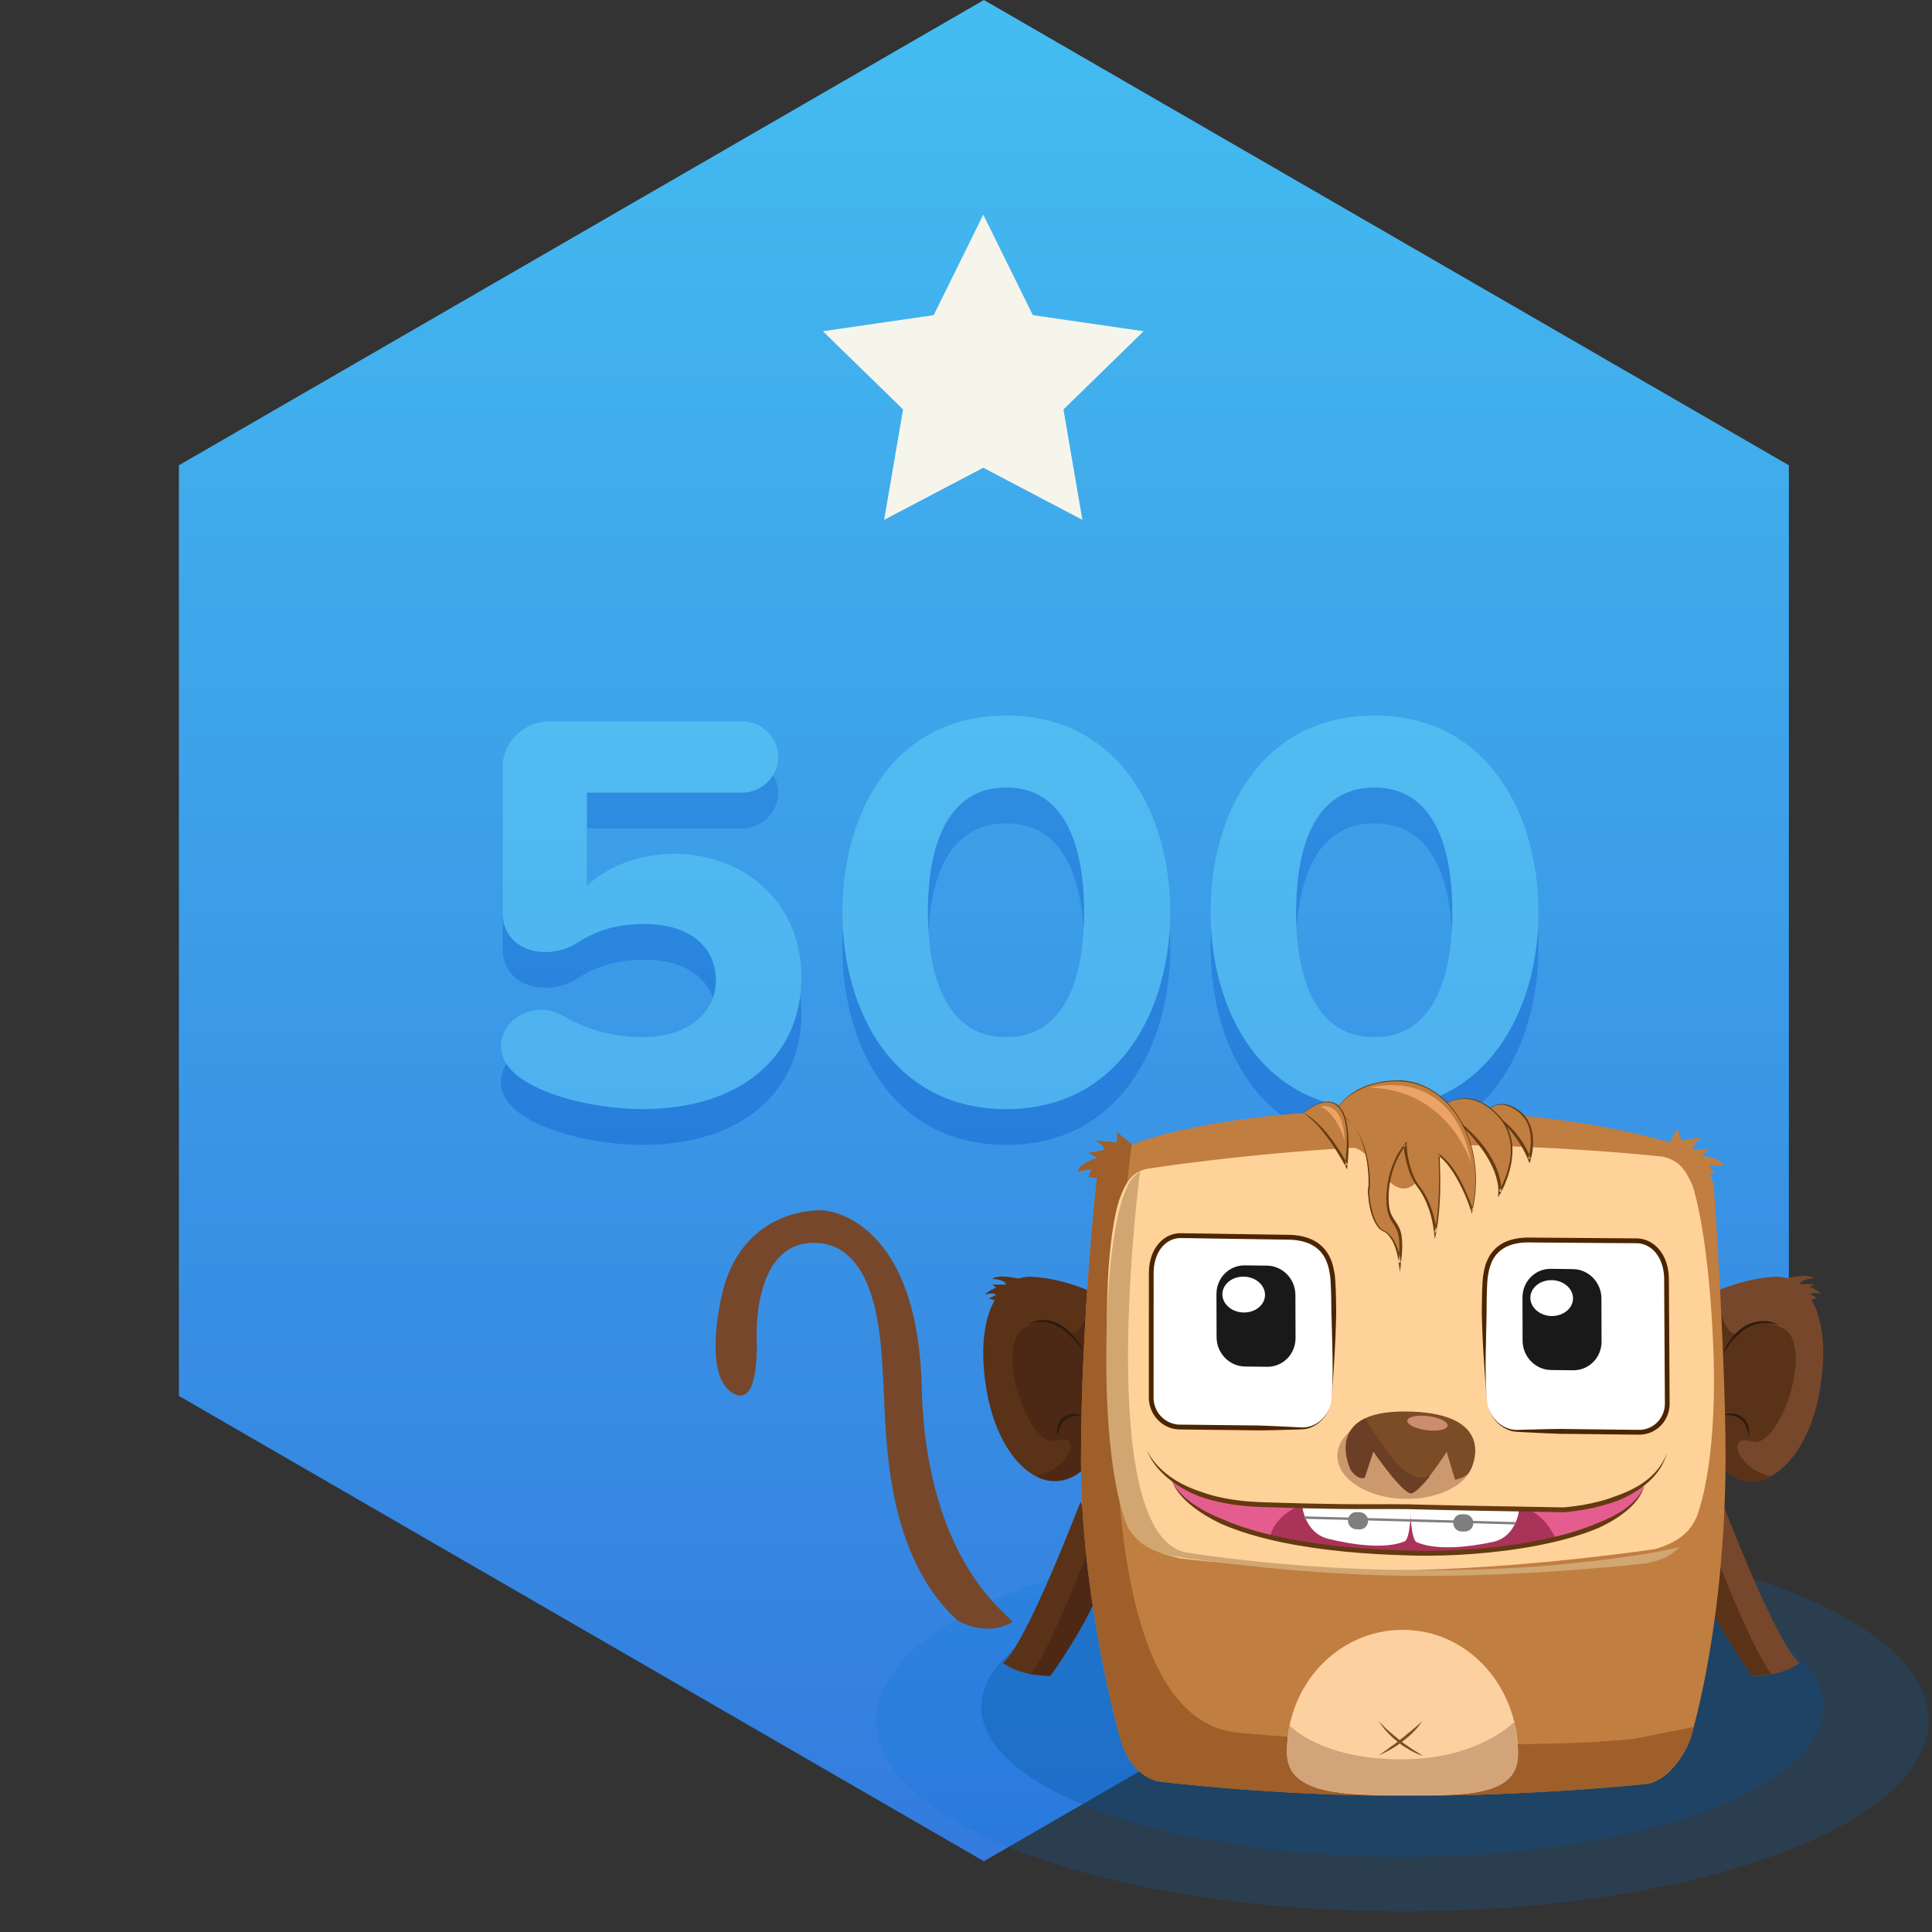<?xml version="1.0" encoding="UTF-8" standalone="no"?>
<svg width="54px" height="54px" viewBox="0 0 54 54" version="1.1" xmlns="http://www.w3.org/2000/svg" xmlns:xlink="http://www.w3.org/1999/xlink">
    <rect x="0" y="0" width="54" height="54" fill="#333333" stroke="none"/>
    <!-- Generator: Sketch 3.8.2 (29753) - http://www.bohemiancoding.com/sketch -->
    <title>Guides Copy 146</title>
    <desc>Created with Sketch.</desc>
    <defs>
        <linearGradient x1="50%" y1="0%" x2="50%" y2="100%" id="linearGradient-1">
            <stop stop-color="#44BDF1" offset="0%"></stop>
            <stop stop-color="#337BDE" offset="100%"></stop>
        </linearGradient>
        <linearGradient x1="50%" y1="0%" x2="50%" y2="100%" id="linearGradient-2">
            <stop stop-color="#2E8EE1" offset="0%"></stop>
            <stop stop-color="#277DDB" offset="100%"></stop>
        </linearGradient>
        <linearGradient x1="50%" y1="0%" x2="50%" y2="100%" id="linearGradient-3">
            <stop stop-color="#51BCF1" offset="0%"></stop>
            <stop stop-color="#4DB1EF" offset="100%"></stop>
        </linearGradient>
    </defs>
    <g id="Badges" stroke="none" stroke-width="1" fill="none" fill-rule="evenodd">
        <g id="54x54" transform="translate(-28, -925)">
            <g id="Slices" transform="translate(28, 33)">
                <g id="Group-17-Copy-15" transform="translate(5, 892)">
                    <polygon id="Polygon-1-Copy-2" fill="url(#linearGradient-1)" points="45 39.016 22.5 52.022 0 39.016 0 13.005 22.5 0 45 13.005 45 39.016"></polygon>
                    <path d="M17.4,28.312 C17.4,26.157 15.723,24.864 13.847,24.864 C12.835,24.864 11.938,25.247 11.407,25.758 L11.407,23.155 L15.74,23.155 C16.287,23.155 16.752,22.708 16.752,22.165 C16.752,21.607 16.287,21.16 15.74,21.16 L10.378,21.16 C9.647,21.16 9.05,21.734 9.05,22.437 L9.05,26.524 C9.05,27.147 9.515,27.61 10.245,27.61 C10.577,27.61 10.892,27.514 11.158,27.338 C11.756,26.955 12.337,26.827 13.017,26.827 C14.279,26.827 15.009,27.466 15.009,28.408 C15.009,29.27 14.262,29.988 12.951,29.988 C12.154,29.988 11.39,29.781 10.743,29.398 C10.544,29.286 10.328,29.222 10.129,29.222 C9.548,29.222 9,29.653 9,30.244 C9,30.403 9.05,30.563 9.133,30.707 C9.647,31.537 11.523,32 12.967,32 C15.64,32 17.4,30.579 17.4,28.312 L17.4,28.312 Z M27.708,26.492 C27.708,23.746 26.28,21 23.127,21 C19.956,21 18.545,23.746 18.545,26.492 C18.545,29.238 19.956,32 23.127,32 C26.28,32 27.708,29.238 27.708,26.492 L27.708,26.492 Z M25.301,26.492 C25.301,28.456 24.703,29.988 23.127,29.988 C21.533,29.988 20.935,28.456 20.935,26.492 C20.935,24.528 21.533,23.012 23.127,23.012 C24.703,23.012 25.301,24.528 25.301,26.492 L25.301,26.492 Z M38,26.492 C38,23.746 36.572,21 33.418,21 C30.248,21 28.837,23.746 28.837,26.492 C28.837,29.238 30.248,32 33.418,32 C36.572,32 38,29.238 38,26.492 L38,26.492 Z M35.593,26.492 C35.593,28.456 34.995,29.988 33.418,29.988 C31.825,29.988 31.227,28.456 31.227,26.492 C31.227,24.528 31.825,23.012 33.418,23.012 C34.995,23.012 35.593,24.528 35.593,26.492 L35.593,26.492 Z" id="Étape-Copy-75" fill="url(#linearGradient-2)"></path>
                    <path d="M17.4,27.312 C17.4,25.157 15.723,23.864 13.847,23.864 C12.835,23.864 11.938,24.247 11.407,24.758 L11.407,22.155 L15.74,22.155 C16.287,22.155 16.752,21.708 16.752,21.165 C16.752,20.607 16.287,20.16 15.74,20.16 L10.378,20.16 C9.647,20.16 9.05,20.734 9.05,21.437 L9.05,25.524 C9.05,26.147 9.515,26.61 10.245,26.61 C10.577,26.61 10.892,26.514 11.158,26.338 C11.756,25.955 12.337,25.827 13.017,25.827 C14.279,25.827 15.009,26.466 15.009,27.408 C15.009,28.27 14.262,28.988 12.951,28.988 C12.154,28.988 11.39,28.781 10.743,28.398 C10.544,28.286 10.328,28.222 10.129,28.222 C9.548,28.222 9,28.653 9,29.244 C9,29.403 9.05,29.563 9.133,29.707 C9.647,30.537 11.523,31 12.967,31 C15.64,31 17.4,29.579 17.4,27.312 L17.4,27.312 Z M27.708,25.492 C27.708,22.746 26.28,20 23.127,20 C19.956,20 18.545,22.746 18.545,25.492 C18.545,28.238 19.956,31 23.127,31 C26.28,31 27.708,28.238 27.708,25.492 L27.708,25.492 Z M25.301,25.492 C25.301,27.456 24.703,28.988 23.127,28.988 C21.533,28.988 20.935,27.456 20.935,25.492 C20.935,23.528 21.533,22.012 23.127,22.012 C24.703,22.012 25.301,23.528 25.301,25.492 L25.301,25.492 Z M38,25.492 C38,22.746 36.572,20 33.418,20 C30.248,20 28.837,22.746 28.837,25.492 C28.837,28.238 30.248,31 33.418,31 C36.572,31 38,28.238 38,25.492 L38,25.492 Z M35.593,25.492 C35.593,27.456 34.995,28.988 33.418,28.988 C31.825,28.988 31.227,27.456 31.227,25.492 C31.227,23.528 31.825,22.012 33.418,22.012 C34.995,22.012 35.593,23.528 35.593,25.492 L35.593,25.492 Z" id="Étape-Copy-21" fill="url(#linearGradient-3)"></path>
                </g>
                <polygon id="Star-1-Copy-9" fill="#F6F5EC" points="27.483 905.073 24.712 906.53 25.241 903.444 23 901.258 26.097 900.808 27.483 898 28.868 900.808 31.965 901.258 29.724 903.444 30.253 906.53"></polygon>
                <g id="Group-40-Copy-3" transform="translate(20, 920)">
                    <g id="Group-16-Copy-2">
                        <ellipse id="Oval-6" fill-opacity="0.286" fill="#004A8B" cx="19.197" cy="19.707" rx="11.769" ry="4.192"></ellipse>
                        <ellipse id="Oval-6-Copy" fill-opacity="0.308" fill="#0070D4" opacity="0.582" cx="19.197" cy="20.089" rx="14.711" ry="5.335"></ellipse>
                        <g id="Group-17">
                            <path d="M10.199,13.976 C10.199,13.976 8.66,18.021 8.031,18.472 C8.031,18.472 8.44,18.843 9.359,18.843 C9.359,18.843 10.325,17.523 10.671,16.528 C11.016,15.524 10.199,13.976 10.199,13.976 L10.199,13.976 Z" id="Shape" fill="#5A3218"></path>
                            <path d="M10.576,14.924 C10.576,14.924 9.437,17.982 8.809,18.795 L9.351,18.843 C9.351,18.843 10.781,16.82 10.749,16.196 C10.726,15.564 10.576,14.924 10.576,14.924 L10.576,14.924 Z" id="Shape" fill="#4C2815"></path>
                            <path d="M28.131,13.976 C28.131,13.976 29.671,18.021 30.299,18.472 C30.299,18.472 29.891,18.843 28.972,18.843 C28.972,18.843 28.006,17.523 27.66,16.528 C27.307,15.524 28.131,13.976 28.131,13.976 L28.131,13.976 Z" id="Shape" fill="#77472B"></path>
                            <path d="M27.747,14.924 C27.747,14.924 28.885,17.982 29.514,18.795 L28.972,18.843 C28.972,18.843 27.542,16.82 27.574,16.196 C27.597,15.564 27.747,14.924 27.747,14.924 L27.747,14.924 Z" id="Shape" fill="#5A3218"></path>
                            <path d="M10.466,8.089 C10.466,8.089 9.657,7.718 8.817,7.686 C7.976,7.655 7.207,8.698 7.576,10.863 C7.945,13.028 9.422,14.11 10.435,12.893 C11.44,11.676 10.466,8.089 10.466,8.089 L10.466,8.089 Z" id="Shape" fill="#5A3218"></path>
                            <path d="M10.49,8.058 C10.49,8.058 10.411,9.267 9.932,9.267 C9.885,9.267 9.532,8.634 8.644,9.108 C7.757,9.583 8.746,12.498 9.516,12.269 C10.286,12.032 9.893,13.059 8.99,13.241 C8.935,13.249 9.225,13.47 9.759,13.351 C10.239,13.249 11.676,12.467 10.49,8.058 L10.49,8.058 Z" id="Shape" fill="#4C2815"></path>
                            <path d="M27.974,8.089 C27.974,8.089 28.783,7.718 29.624,7.686 C30.464,7.655 31.234,8.698 30.865,10.863 C30.496,13.028 29.019,14.11 28.006,12.893 C27,11.676 27.974,8.089 27.974,8.089 L27.974,8.089 Z" id="Shape" fill="#77472B"></path>
                            <path d="M27.998,8.081 C27.998,8.081 28.076,9.29 28.556,9.29 C28.603,9.29 28.956,8.658 29.844,9.132 C30.731,9.606 29.742,12.522 28.972,12.293 C28.202,12.056 28.595,13.083 29.498,13.265 C29.553,13.272 29.262,13.494 28.728,13.375 C28.241,13.265 26.812,12.482 27.998,8.081 L27.998,8.081 Z" id="Shape" fill="#5A3218"></path>
                            <path d="M29.726,9.037 C29.647,9.006 29.569,8.99 29.482,8.982 C29.404,8.974 29.317,8.974 29.239,8.982 C29.082,8.998 28.925,9.053 28.791,9.14 C28.658,9.227 28.54,9.338 28.43,9.464 C28.375,9.527 28.328,9.59 28.281,9.662 C28.234,9.725 28.186,9.804 28.147,9.867 C28.202,9.709 28.281,9.559 28.383,9.425 C28.485,9.29 28.603,9.164 28.752,9.077 C28.901,8.99 29.066,8.927 29.239,8.927 C29.404,8.911 29.577,8.95 29.726,9.037 L29.726,9.037 Z" id="Shape" fill="#2D1C10"></path>
                            <path d="M28.171,11.542 C28.257,11.51 28.351,11.503 28.446,11.51 C28.54,11.518 28.634,11.558 28.713,11.621 C28.791,11.684 28.846,11.771 28.87,11.866 C28.893,11.961 28.901,12.056 28.878,12.143 C28.862,12.048 28.838,11.961 28.807,11.882 C28.775,11.803 28.728,11.732 28.658,11.676 C28.595,11.621 28.516,11.589 28.43,11.566 C28.351,11.558 28.265,11.55 28.171,11.542 L28.171,11.542 Z" id="Shape" fill="#2D1C10"></path>
                            <path d="M8.715,9.037 C8.786,8.99 8.864,8.95 8.943,8.927 C9.021,8.903 9.108,8.887 9.202,8.895 C9.375,8.895 9.547,8.966 9.689,9.061 C9.83,9.156 9.956,9.274 10.066,9.409 C10.168,9.543 10.262,9.685 10.333,9.843 C10.286,9.772 10.239,9.701 10.184,9.638 C10.137,9.575 10.082,9.504 10.019,9.448 C9.909,9.33 9.783,9.211 9.65,9.124 C9.516,9.037 9.359,8.974 9.202,8.958 C9.037,8.935 8.872,8.966 8.715,9.037 L8.715,9.037 Z" id="Shape" fill="#2D1C10"></path>
                            <path d="M10.246,11.566 C10.16,11.566 10.066,11.574 9.987,11.589 C9.901,11.605 9.83,11.637 9.767,11.692 C9.705,11.74 9.657,11.811 9.626,11.89 C9.595,11.969 9.579,12.056 9.555,12.143 C9.54,12.056 9.54,11.961 9.563,11.866 C9.587,11.771 9.642,11.684 9.712,11.621 C9.791,11.558 9.885,11.526 9.979,11.518 C10.074,11.518 10.168,11.534 10.246,11.566 L10.246,11.566 Z" id="Shape" fill="#2D1C10"></path>
                            <path d="M27.236,20.636 C27.055,21.103 26.623,21.719 26.089,21.853 C26.089,21.853 23.065,22.193 19.295,22.193 C15.533,22.193 12.367,21.79 12.367,21.79 C11.817,21.664 11.472,21.134 11.323,20.636 C11.323,20.636 10.215,16.781 10.215,12.822 C10.215,8.864 10.655,4.944 10.655,4.944 C10.804,4.447 11.181,4.17 11.629,3.996 C11.629,3.996 13.883,3.017 19.059,3.017 C24.236,3.017 26.961,4.028 26.961,4.028 C27.385,4.241 27.802,4.589 27.904,5.182 C27.904,5.182 28.273,10.452 28.226,13.296 C28.139,17.832 27.236,20.636 27.236,20.636 L27.236,20.636 Z" id="Shape" fill="#C17E41"></path>
                            <path d="M27.33,20.273 C27.26,20.905 26.615,21.719 26.089,21.853 C26.089,21.853 23.065,22.193 19.295,22.193 C15.533,22.193 12.367,21.79 12.367,21.79 C11.817,21.664 11.472,21.134 11.323,20.636 C11.323,20.636 10.215,16.781 10.215,12.822 C10.215,8.864 10.655,4.944 10.655,4.944 C10.804,4.447 11.181,4.17 11.629,3.996 C11.629,3.996 9.461,19.989 14.621,20.431 C19.68,20.874 20.976,20.771 20.976,20.771 C21.918,20.739 23.78,20.787 25.649,20.605 L27.33,20.273 L27.33,20.273 Z" id="Shape" fill="#9E5F2A"></path>
                            <path d="M22.429,20.945 C22.453,22.24 20.984,22.177 19.201,22.177 C17.418,22.177 15.972,22.13 15.972,20.945 C15.972,19.072 17.418,17.555 19.201,17.555 C20.984,17.547 22.398,19.072 22.429,20.945 L22.429,20.945 Z" id="Shape" fill="#FCD19F"></path>
                            <path d="M18.525,20.099 C18.525,20.099 18.541,20.115 18.572,20.147 C18.604,20.178 18.651,20.218 18.698,20.273 C18.722,20.297 18.753,20.328 18.784,20.352 C18.816,20.384 18.847,20.415 18.887,20.439 C18.918,20.471 18.957,20.502 18.997,20.534 C19.036,20.565 19.075,20.597 19.114,20.629 C19.154,20.66 19.193,20.692 19.232,20.723 C19.271,20.755 19.311,20.779 19.35,20.802 C19.389,20.826 19.421,20.858 19.46,20.881 C19.491,20.905 19.531,20.929 19.562,20.945 C19.625,20.984 19.68,21.016 19.711,21.039 C19.751,21.063 19.766,21.079 19.766,21.079 C19.766,21.079 19.743,21.071 19.703,21.055 C19.664,21.039 19.601,21.016 19.538,20.984 C19.507,20.968 19.468,20.953 19.429,20.929 C19.389,20.905 19.35,20.881 19.311,20.858 C19.271,20.834 19.224,20.81 19.185,20.779 C19.146,20.747 19.106,20.716 19.067,20.684 C19.028,20.652 18.989,20.621 18.949,20.589 C18.91,20.557 18.879,20.518 18.839,20.486 C18.808,20.455 18.777,20.415 18.745,20.384 C18.714,20.352 18.69,20.32 18.667,20.289 C18.619,20.226 18.58,20.178 18.557,20.139 C18.533,20.123 18.525,20.099 18.525,20.099 L18.525,20.099 Z" id="Shape" fill="#7D4E24"></path>
                            <path d="M19.758,20.099 C19.758,20.099 19.743,20.123 19.719,20.155 C19.696,20.186 19.656,20.241 19.609,20.297 C19.586,20.328 19.554,20.352 19.531,20.384 C19.499,20.415 19.468,20.447 19.436,20.478 C19.405,20.51 19.366,20.542 19.326,20.573 C19.287,20.605 19.248,20.636 19.209,20.668 C19.169,20.7 19.13,20.731 19.091,20.755 C19.051,20.787 19.012,20.81 18.973,20.834 C18.934,20.858 18.894,20.881 18.855,20.905 C18.816,20.929 18.784,20.945 18.753,20.96 C18.69,20.992 18.627,21.024 18.588,21.039 C18.549,21.055 18.525,21.071 18.525,21.071 C18.525,21.071 18.541,21.055 18.58,21.032 C18.619,21.008 18.667,20.968 18.729,20.929 C18.761,20.905 18.792,20.889 18.824,20.858 C18.855,20.834 18.894,20.802 18.934,20.779 C18.973,20.755 19.012,20.723 19.051,20.692 C19.091,20.66 19.13,20.629 19.169,20.597 C19.209,20.565 19.248,20.542 19.287,20.502 C19.326,20.471 19.358,20.439 19.397,20.415 C19.436,20.384 19.468,20.36 19.499,20.328 C19.531,20.305 19.562,20.273 19.593,20.249 C19.648,20.202 19.696,20.162 19.727,20.131 C19.743,20.115 19.758,20.099 19.758,20.099 L19.758,20.099 Z" id="Shape" fill="#7D4E24"></path>
                            <path d="M22.429,20.937 C22.515,22.233 20.984,22.169 19.201,22.169 C17.418,22.169 15.918,22.122 15.972,20.937 C15.996,20.439 16.027,20.226 16.043,20.226 C16.059,20.234 16.907,21.19 19.248,21.174 C21.345,21.15 22.303,20.139 22.319,20.139 C22.335,20.139 22.39,20.384 22.429,20.937 L22.429,20.937 Z" id="Shape" fill="#D3A479"></path>
                            <path d="M8.291,17.342 C8.424,17.263 5.887,15.88 5.762,10.768 C5.644,5.924 2.997,5.829 2.997,5.829 C2.997,5.829 0.837,5.687 0.208,8.058 C0.208,8.058 -0.451,10.586 0.577,10.981 C1.229,11.234 1.151,9.48 1.151,9.48 C1.151,9.48 0.994,6.778 2.706,6.738 C4.568,6.699 4.615,9.583 4.67,10.309 C4.788,11.763 4.591,15.279 6.759,17.294 C6.767,17.286 7.513,17.776 8.291,17.342 L8.291,17.342 Z" id="Shape" fill="#77472B"></path>
                            <path d="M13.169,3.074 C13.169,3.074 12.513,3.818 11.634,6.425 C11.532,6.729 11.427,7.058 11.319,7.414 C10.286,10.826 10.556,12.065 10.556,12.065 C10.735,12.618 10.968,12.799 11.459,13.12 C11.459,13.12 14.379,14.558 17.596,15.582 C17.652,15.599 17.707,15.617 17.763,15.634 C20.928,16.626 24.135,17.213 24.135,17.213 C24.682,17.234 25.147,17.145 25.512,16.741 C25.512,16.741 26.515,15.654 27.48,12.468 C27.712,11.702 27.886,11.041 28.018,10.48 C28.435,8.709 28.422,7.928 28.422,7.928 C28.374,7.44 28.295,7.166 27.9,6.911 C27.9,6.911 25.464,5.757 22.46,4.695 C22.217,4.609 21.923,4.828 21.626,5.046 C21.329,5.263 21.029,5.481 20.772,5.399 C20.636,5.356 20.536,5.243 20.455,5.098 C20.215,4.67 20.132,3.952 19.754,3.846 C16.731,2.992 14.161,2.539 14.161,2.539 C14.118,2.533 14.077,2.53 14.037,2.53 C13.659,2.53 13.41,2.776 13.169,3.074 L13.169,3.074 Z" id="Fill-4" fill="#FFD29A" transform="translate(19.473, 9.873) rotate(-19) translate(-19.473, -9.873) "></path>
                            <g id="Group" transform="translate(21.518, 2.803)">
                                <path d="M0.055,0.269 C0.055,0.269 0.369,-0.182 0.943,0.269 C1.516,0.719 1.233,1.612 1.233,1.612 C1.233,1.612 0.919,0.687 0.055,0.269 L0.055,0.269 Z" id="Shape" fill="#C17E41"></path>
                                <path d="M0.047,0.261 C0.11,0.182 0.196,0.119 0.298,0.079 C0.401,0.047 0.503,0.047 0.605,0.071 C0.707,0.095 0.801,0.142 0.888,0.198 C0.974,0.253 1.053,0.324 1.115,0.403 C1.249,0.569 1.312,0.782 1.327,0.988 C1.343,1.201 1.32,1.406 1.265,1.612 L1.233,1.715 L1.194,1.612 C1.139,1.478 1.068,1.335 0.99,1.209 C0.911,1.082 0.825,0.956 0.73,0.838 C0.55,0.616 0.314,0.419 0.047,0.261 L0.047,0.261 L0.047,0.261 L0.047,0.261 Z M0.063,0.261 C0.346,0.379 0.589,0.569 0.793,0.798 C0.895,0.917 0.99,1.043 1.068,1.169 C1.147,1.304 1.217,1.438 1.265,1.588 L1.194,1.588 C1.249,1.399 1.28,1.193 1.265,0.996 C1.257,0.798 1.202,0.593 1.076,0.435 C1.013,0.356 0.943,0.284 0.856,0.229 C0.778,0.174 0.683,0.126 0.589,0.095 C0.495,0.071 0.393,0.063 0.291,0.095 C0.212,0.126 0.126,0.19 0.063,0.261 L0.063,0.261 Z" id="Shape" fill="#683C11"></path>
                            </g>
                            <g id="Group" transform="translate(20.183, 2.645)">
                                <path d="M0.063,0.316 C0.063,0.316 0.793,-0.371 1.657,0.498 C2.521,1.367 1.736,2.655 1.736,2.655 C1.736,2.655 1.869,1.557 0.063,0.316 L0.063,0.316 Z" id="Shape" fill="#C17E41"></path>
                                <path d="M0.063,0.316 C0.322,0.095 0.691,-0.008 1.029,0.087 C1.194,0.134 1.351,0.221 1.485,0.324 C1.618,0.427 1.744,0.553 1.846,0.695 C2.05,0.98 2.121,1.351 2.081,1.691 C2.066,1.865 2.026,2.039 1.972,2.204 C1.917,2.37 1.854,2.528 1.767,2.686 L1.689,2.821 L1.697,2.663 C1.704,2.544 1.681,2.426 1.649,2.307 C1.618,2.189 1.579,2.07 1.524,1.96 C1.422,1.738 1.288,1.525 1.131,1.335 C0.84,0.94 0.463,0.616 0.063,0.316 L0.063,0.316 L0.063,0.316 L0.063,0.316 Z M0.071,0.316 C0.487,0.585 0.88,0.901 1.202,1.288 C1.367,1.478 1.5,1.691 1.61,1.92 C1.665,2.039 1.704,2.157 1.736,2.283 C1.767,2.41 1.783,2.536 1.775,2.671 L1.712,2.647 C1.877,2.355 1.995,2.031 2.034,1.691 C2.074,1.359 2.011,1.003 1.814,0.719 C1.72,0.577 1.602,0.458 1.469,0.348 C1.335,0.245 1.186,0.158 1.021,0.111 C0.699,0.008 0.33,0.103 0.071,0.316 L0.071,0.316 Z" id="Shape" fill="#683C11"></path>
                            </g>
                            <g id="Group" transform="translate(17.276, 2.171)">
                                <path d="M0.039,0.901 C0.039,0.901 0.432,0.032 1.791,0.032 C3.15,0.032 4.304,1.667 3.857,3.666 C3.857,3.666 3.487,2.505 2.938,2.11 C2.938,2.11 3.016,3.429 2.836,4.267 C2.836,4.267 2.781,3.556 2.388,3.026 C1.995,2.497 1.995,1.817 1.995,1.817 C1.995,1.817 1.5,2.394 1.5,3.319 C1.5,4.243 1.995,3.769 1.838,5.112 C1.838,5.112 1.759,4.401 1.39,4.243 C1.021,4.085 0.943,3.192 0.974,3.058 C1.013,2.931 1.037,1.296 0.039,0.901 L0.039,0.901 Z" id="Shape" fill="#C17E41"></path>
                                <path d="M0.039,0.901 C0.173,0.648 0.393,0.45 0.636,0.308 C0.88,0.166 1.162,0.087 1.445,0.047 C1.587,0.032 1.728,0.024 1.869,0.024 C2.011,0.032 2.152,0.055 2.294,0.095 C2.568,0.174 2.82,0.324 3.032,0.506 C3.464,0.885 3.747,1.414 3.88,1.967 C4.014,2.528 4.006,3.113 3.88,3.674 L3.864,3.753 L3.841,3.674 C3.747,3.39 3.629,3.105 3.48,2.837 C3.409,2.702 3.33,2.576 3.236,2.449 C3.15,2.331 3.048,2.212 2.922,2.125 L2.961,2.102 C2.977,2.465 2.985,2.829 2.977,3.184 C2.961,3.548 2.938,3.911 2.867,4.267 L2.828,4.464 L2.804,4.259 C2.781,4.045 2.733,3.832 2.663,3.627 C2.592,3.421 2.498,3.224 2.372,3.05 C2.239,2.876 2.136,2.671 2.074,2.457 C2.011,2.244 1.964,2.031 1.956,1.802 L2.026,1.825 C1.854,2.046 1.728,2.307 1.642,2.584 C1.563,2.86 1.524,3.145 1.54,3.429 C1.547,3.571 1.571,3.714 1.642,3.832 C1.673,3.895 1.72,3.951 1.759,4.014 C1.799,4.077 1.838,4.148 1.862,4.219 C1.909,4.362 1.917,4.512 1.917,4.662 C1.917,4.812 1.901,4.954 1.885,5.096 L1.854,5.381 L1.814,5.096 C1.791,4.899 1.736,4.701 1.649,4.527 C1.602,4.441 1.547,4.362 1.477,4.298 C1.461,4.283 1.437,4.275 1.422,4.259 C1.398,4.251 1.382,4.243 1.351,4.227 C1.304,4.196 1.265,4.164 1.233,4.117 C1.107,3.951 1.045,3.745 1.005,3.548 C0.982,3.445 0.974,3.35 0.966,3.247 C0.958,3.2 0.958,3.145 0.958,3.097 C0.958,3.074 0.958,3.042 0.966,3.018 C0.966,2.995 0.974,2.971 0.974,2.947 C0.982,2.552 0.927,2.141 0.801,1.77 C0.738,1.58 0.644,1.399 0.518,1.241 C0.385,1.114 0.228,0.98 0.039,0.901 L0.039,0.901 L0.039,0.901 L0.039,0.901 Z M0.047,0.901 C0.236,0.972 0.401,1.098 0.526,1.256 C0.66,1.414 0.754,1.596 0.825,1.786 C0.895,1.975 0.943,2.173 0.974,2.37 C1.005,2.568 1.021,2.773 1.013,2.979 C1.013,3.003 1.013,3.026 1.005,3.058 C0.998,3.082 0.998,3.105 0.998,3.129 C0.998,3.176 0.998,3.232 1.005,3.279 C1.013,3.382 1.029,3.477 1.053,3.571 C1.092,3.761 1.155,3.959 1.272,4.117 C1.304,4.156 1.335,4.188 1.375,4.211 C1.39,4.219 1.414,4.227 1.437,4.243 C1.461,4.259 1.485,4.267 1.508,4.29 C1.594,4.354 1.657,4.448 1.704,4.535 C1.799,4.717 1.854,4.923 1.877,5.12 L1.807,5.12 C1.822,4.978 1.83,4.836 1.838,4.693 C1.838,4.551 1.83,4.409 1.791,4.275 C1.767,4.211 1.736,4.148 1.704,4.085 C1.665,4.03 1.618,3.966 1.587,3.903 C1.516,3.769 1.485,3.619 1.477,3.469 C1.461,3.176 1.5,2.876 1.579,2.592 C1.665,2.307 1.791,2.039 1.979,1.809 L2.042,1.73 L2.042,1.841 C2.05,2.054 2.089,2.268 2.152,2.473 C2.215,2.679 2.309,2.876 2.443,3.042 C2.576,3.224 2.671,3.429 2.741,3.635 C2.812,3.848 2.859,4.061 2.883,4.283 L2.82,4.275 C2.898,3.927 2.922,3.563 2.938,3.208 C2.953,2.844 2.945,2.489 2.93,2.125 L2.93,2.07 L2.977,2.102 C3.103,2.197 3.205,2.315 3.299,2.434 C3.393,2.56 3.472,2.686 3.542,2.821 C3.684,3.089 3.802,3.374 3.904,3.666 L3.857,3.666 C3.982,3.113 3.99,2.536 3.864,1.983 C3.731,1.43 3.456,0.909 3.032,0.537 C2.82,0.348 2.568,0.205 2.301,0.126 C2.168,0.087 2.026,0.063 1.885,0.055 C1.744,0.047 1.602,0.055 1.461,0.071 C1.178,0.103 0.903,0.182 0.66,0.324 C0.401,0.458 0.181,0.656 0.047,0.901 L0.047,0.901 Z" id="Shape" fill="#683C11"></path>
                            </g>
                            <g id="Group" transform="translate(16.412, 2.724)">
                                <path d="M0.024,0.379 C0.024,0.379 1.516,-0.909 1.225,1.857 C1.225,1.857 0.675,0.774 0.024,0.379 L0.024,0.379 Z" id="Shape" fill="#C17E41"></path>
                                <path d="M0.016,0.379 C0.102,0.3 0.204,0.237 0.306,0.182 C0.408,0.126 0.518,0.087 0.636,0.071 C0.754,0.055 0.88,0.087 0.974,0.158 C1.068,0.237 1.131,0.34 1.17,0.45 C1.249,0.672 1.272,0.917 1.28,1.146 C1.288,1.383 1.272,1.62 1.249,1.849 L1.241,1.967 L1.186,1.857 C1.107,1.715 1.029,1.58 0.943,1.446 C0.856,1.312 0.77,1.177 0.675,1.051 C0.581,0.924 0.479,0.798 0.369,0.68 C0.267,0.585 0.149,0.474 0.016,0.379 L0.016,0.379 L0.016,0.379 L0.016,0.379 Z M0.024,0.379 C0.165,0.458 0.291,0.553 0.408,0.664 C0.526,0.774 0.636,0.893 0.73,1.019 C0.833,1.146 0.927,1.28 1.013,1.414 C1.1,1.549 1.178,1.691 1.257,1.833 L1.186,1.849 C1.21,1.62 1.233,1.383 1.233,1.154 C1.233,0.924 1.217,0.687 1.139,0.466 C1.1,0.356 1.045,0.253 0.958,0.182 C0.872,0.111 0.754,0.079 0.644,0.087 C0.534,0.095 0.416,0.134 0.314,0.19 C0.212,0.245 0.118,0.308 0.024,0.379 L0.024,0.379 Z" id="Shape" fill="#683C11"></path>
                            </g>
                            <path d="M16.915,2.93 C16.915,2.93 17.543,2.732 17.583,3.878 C17.583,3.878 17.371,3.127 16.915,2.93 L16.915,2.93 Z" id="Shape" fill="#EDA366"></path>
                            <path d="M18.297,2.4 C18.297,2.4 20.599,1.729 21.125,4.518 C21.125,4.518 20.497,2.463 18.297,2.4 L18.297,2.4 Z" id="Shape" fill="#EDA366"></path>
                            <path d="M26.545,4.123 L26.89,3.546 L27,3.878 C27,3.878 27.66,3.759 27.534,3.83 C27.33,3.941 27.33,4.123 27.33,4.123 L27.786,4.123 L27.55,4.304 C27.55,4.304 28.108,4.352 28.171,4.581 L27.786,4.581 L27.911,4.794 L27.55,4.889 L26.545,4.123 L26.545,4.123 Z" id="Shape" fill="#C17E41"></path>
                            <path d="M11.645,3.996 L11.22,3.641 L11.22,3.933 C11.22,3.933 10.474,3.854 10.608,3.894 C10.836,3.965 10.867,4.139 10.867,4.139 L10.411,4.225 L10.678,4.36 C10.678,4.36 10.137,4.51 10.121,4.747 L10.498,4.676 L10.419,4.905 L10.788,4.929 L11.645,3.996 L11.645,3.996 Z" id="Shape" fill="#9E5F2A"></path>
                            <path d="M8.518,7.749 C8.518,7.749 7.898,7.591 7.733,7.749 C7.733,7.749 8.079,7.749 8.126,7.907 L7.733,7.907 L7.843,7.986 C7.843,7.986 7.615,8.081 7.529,8.184 C7.529,8.184 7.741,8.113 7.843,8.192 L7.639,8.295 L7.835,8.35 L8.518,7.749 L8.518,7.749 Z" id="Shape" fill="#5A3218"></path>
                            <path d="M29.914,7.734 C29.914,7.734 30.535,7.576 30.7,7.734 C30.7,7.734 30.354,7.734 30.307,7.892 L30.7,7.892 L30.59,7.971 C30.59,7.971 30.818,8.066 30.904,8.168 C30.904,8.168 30.692,8.097 30.59,8.176 L30.794,8.279 L30.598,8.334 L29.914,7.734 L29.914,7.734 Z" id="Shape" fill="#77472B"></path>
                        </g>
                    </g>
                    <g id="Group-4" transform="translate(18.944, 10.135) rotate(-17) translate(-18.944, -10.135) translate(10.444, 2.635)">
                        <path d="M1.747,6.935 C1.747,6.935 1.508,7.787 3.642,8.389 C5.108,8.802 5.451,8.752 5.451,8.752 C5.451,8.752 6.344,8.717 6.401,8.185 C6.458,7.654 2.789,7.036 2.789,7.036 L1.747,6.935 Z" id="Fill-5"></path>
                        <path d="M6.538,7.981 C6.375,8.331 5.935,8.593 5.517,8.46 L2.278,7.429 C1.86,7.296 1.626,6.84 1.756,6.412 L2.775,3.084 C2.964,2.458 3.452,2.188 3.871,2.321 L6.665,3.222 C7.523,3.472 7.694,4.011 7.608,4.562 C7.608,4.562 7.618,4.719 7.176,6.139 C6.735,7.559 6.538,7.981 6.538,7.981" id="Fill-6" fill="#FFFFFF"></path>
                        <path d="M6.538,7.981 C6.655,7.706 6.751,7.423 6.837,7.137 C6.926,6.851 7.006,6.563 7.085,6.275 L7.204,5.843 C7.243,5.699 7.282,5.555 7.326,5.412 C7.369,5.27 7.409,5.126 7.447,4.982 C7.466,4.911 7.485,4.839 7.502,4.767 L7.526,4.659 L7.536,4.606 L7.54,4.581 L7.541,4.569 C7.541,4.568 7.542,4.558 7.542,4.567 L7.541,4.557 L7.542,4.552 C7.567,4.395 7.57,4.235 7.538,4.084 C7.507,3.933 7.437,3.793 7.336,3.68 C7.235,3.565 7.105,3.477 6.966,3.409 C6.896,3.374 6.824,3.345 6.749,3.32 L6.52,3.246 L4.676,2.652 L4.215,2.503 L3.985,2.429 L3.869,2.392 C3.832,2.379 3.798,2.37 3.762,2.365 C3.617,2.34 3.466,2.369 3.334,2.439 C3.202,2.509 3.09,2.618 3.004,2.747 C2.961,2.811 2.924,2.88 2.893,2.952 C2.862,3.023 2.84,3.098 2.815,3.178 L2.671,3.651 L2.381,4.596 L2.092,5.542 L1.947,6.014 L1.875,6.251 L1.838,6.369 L1.82,6.428 C1.815,6.446 1.81,6.464 1.806,6.483 C1.772,6.63 1.783,6.788 1.838,6.928 C1.893,7.069 1.99,7.192 2.114,7.275 C2.144,7.296 2.177,7.314 2.21,7.33 C2.227,7.338 2.244,7.344 2.26,7.351 L2.289,7.361 L2.316,7.37 L2.546,7.443 L3.008,7.59 L3.931,7.884 L4.393,8.03 C4.546,8.081 4.698,8.137 4.85,8.19 C5.002,8.244 5.154,8.298 5.306,8.354 L5.534,8.437 C5.608,8.462 5.686,8.475 5.764,8.476 C6.081,8.479 6.396,8.278 6.538,7.981 M6.538,7.981 C6.396,8.277 6.095,8.49 5.765,8.513 C5.683,8.518 5.6,8.509 5.519,8.488 L5.285,8.424 C5.129,8.382 4.973,8.339 4.818,8.295 C4.663,8.25 4.507,8.208 4.353,8.161 L3.892,8.013 L2.969,7.72 L2.507,7.573 L2.276,7.499 L2.217,7.479 C2.196,7.471 2.175,7.463 2.156,7.453 C2.116,7.435 2.077,7.413 2.041,7.388 C1.895,7.29 1.78,7.145 1.716,6.979 C1.651,6.813 1.637,6.626 1.677,6.452 C1.682,6.43 1.689,6.408 1.694,6.387 L1.713,6.328 L1.749,6.21 L1.821,5.974 L1.966,5.501 L2.255,4.556 L2.545,3.61 L2.689,3.138 C2.713,3.06 2.738,2.977 2.772,2.898 C2.806,2.818 2.847,2.742 2.895,2.67 C2.991,2.526 3.119,2.4 3.274,2.319 C3.427,2.236 3.609,2.201 3.783,2.231 C3.825,2.237 3.87,2.25 3.909,2.263 L4.024,2.3 L4.255,2.374 L4.716,2.523 L6.559,3.117 L6.791,3.191 C6.87,3.218 6.947,3.249 7.023,3.286 C7.174,3.36 7.318,3.458 7.434,3.589 C7.55,3.719 7.632,3.883 7.667,4.055 C7.704,4.228 7.699,4.404 7.673,4.573 L7.674,4.558 C7.674,4.576 7.673,4.576 7.673,4.583 L7.671,4.6 L7.666,4.63 L7.655,4.687 L7.63,4.799 C7.613,4.872 7.594,4.945 7.575,5.018 C7.537,5.163 7.495,5.307 7.454,5.452 C7.415,5.596 7.368,5.738 7.32,5.88 L7.174,6.304 C7.073,6.586 6.969,6.867 6.865,7.147 C6.757,7.425 6.657,7.707 6.538,7.981" id="Fill-7" fill="#4C2500"></path>
                        <path d="M15.226,11.224 C15.226,11.224 14.953,12.066 12.861,11.323 C11.425,10.812 11.169,10.571 11.169,10.571 C11.169,10.571 10.453,10.024 10.699,9.553 C10.946,9.082 14.312,10.703 14.312,10.703 L15.226,11.224 Z" id="Fill-8"></path>
                        <path d="M6.101,5.998 C5.971,6.426 5.527,6.666 5.109,6.533 L4.52,6.346 C4.102,6.213 3.868,5.757 3.998,5.328 L4.347,4.175 C4.477,3.746 4.921,3.506 5.339,3.64 L5.928,3.827 C6.346,3.96 6.58,4.415 6.45,4.844 L6.101,5.998 Z" id="Fill-9" fill="#191919"></path>
                        <path d="M5.639,4.592 C5.559,4.857 5.239,4.991 4.926,4.891 C4.612,4.791 4.423,4.495 4.503,4.23 C4.583,3.965 4.903,3.832 5.216,3.931 C5.53,4.031 5.719,4.327 5.639,4.592" id="Fill-10" fill="#FFFFFF"></path>
                        <path d="M10.693,9.303 C10.635,9.686 10.852,10.157 11.271,10.291 L14.509,11.321 C14.928,11.454 15.372,11.215 15.501,10.786 L16.5,7.451 C16.689,6.826 16.436,6.32 16.018,6.187 L13.217,5.307 C12.372,5.015 11.933,5.36 11.7,5.865 C11.7,5.865 11.605,5.988 11.184,7.414 C10.764,8.841 10.693,9.303 10.693,9.303" id="Fill-11" fill="#FFFFFF"></path>
                        <path d="M10.693,9.303 C10.746,9.008 10.82,8.718 10.885,8.426 C10.953,8.134 11.022,7.843 11.095,7.552 L11.21,7.118 C11.248,6.973 11.288,6.829 11.335,6.687 C11.381,6.544 11.427,6.401 11.475,6.259 C11.499,6.188 11.524,6.117 11.551,6.046 L11.592,5.94 L11.615,5.886 L11.627,5.859 L11.635,5.844 C11.639,5.838 11.638,5.837 11.648,5.823 L11.64,5.836 C11.712,5.681 11.805,5.533 11.931,5.412 C12.055,5.291 12.213,5.203 12.381,5.163 C12.549,5.122 12.722,5.125 12.886,5.152 C12.969,5.166 13.05,5.185 13.13,5.208 L13.362,5.282 L15.21,5.862 L15.672,6.007 L15.903,6.08 L16.018,6.116 C16.058,6.128 16.101,6.144 16.14,6.163 C16.3,6.24 16.43,6.374 16.511,6.531 C16.594,6.688 16.629,6.866 16.629,7.04 C16.629,7.128 16.621,7.214 16.605,7.299 C16.589,7.385 16.564,7.468 16.541,7.546 L16.399,8.019 L16.115,8.966 L15.832,9.914 L15.69,10.387 L15.619,10.624 L15.584,10.742 L15.566,10.802 C15.559,10.822 15.553,10.844 15.544,10.865 C15.482,11.032 15.367,11.178 15.222,11.277 C15.077,11.377 14.902,11.429 14.727,11.425 C14.684,11.425 14.64,11.42 14.597,11.412 C14.576,11.409 14.554,11.403 14.532,11.398 L14.472,11.38 L14.241,11.307 L13.78,11.16 L12.857,10.866 L12.395,10.721 C12.242,10.669 12.09,10.614 11.938,10.56 C11.785,10.507 11.633,10.452 11.481,10.396 L11.253,10.313 C11.175,10.284 11.101,10.242 11.036,10.19 C10.778,9.98 10.647,9.63 10.693,9.303 M10.693,9.303 C10.647,9.63 10.795,9.979 11.058,10.16 C11.123,10.205 11.194,10.24 11.269,10.262 L11.503,10.326 C11.658,10.368 11.814,10.411 11.969,10.456 C12.124,10.5 12.28,10.542 12.435,10.589 L12.896,10.737 L13.819,11.031 L14.28,11.178 L14.511,11.251 L14.538,11.259 L14.567,11.268 C14.585,11.272 14.601,11.276 14.62,11.279 C14.656,11.286 14.693,11.289 14.73,11.29 C14.877,11.293 15.026,11.249 15.148,11.164 C15.271,11.08 15.368,10.957 15.421,10.816 C15.428,10.798 15.433,10.78 15.44,10.762 L15.457,10.703 L15.493,10.584 L15.705,9.874 L15.989,8.927 L16.272,7.979 L16.414,7.506 C16.439,7.425 16.461,7.351 16.475,7.274 C16.49,7.197 16.497,7.118 16.497,7.041 C16.497,6.885 16.465,6.73 16.395,6.595 C16.325,6.461 16.216,6.35 16.084,6.286 C16.05,6.269 16.018,6.257 15.98,6.246 L15.864,6.209 L15.633,6.137 L15.171,5.992 L13.323,5.412 L13.093,5.339 C13.018,5.316 12.942,5.298 12.866,5.286 C12.713,5.261 12.558,5.259 12.411,5.295 C12.265,5.33 12.13,5.405 12.021,5.511 C11.911,5.617 11.826,5.75 11.759,5.894 L11.757,5.899 L11.752,5.907 C11.757,5.9 11.751,5.907 11.751,5.909 L11.746,5.919 L11.735,5.943 L11.714,5.992 L11.674,6.094 C11.648,6.164 11.624,6.234 11.6,6.304 C11.552,6.444 11.506,6.586 11.462,6.729 C11.42,6.872 11.373,7.013 11.325,7.154 L11.185,7.58 C11.091,7.863 10.997,8.147 10.913,8.434 C10.827,8.72 10.749,9.009 10.693,9.303" id="Fill-12" fill="#4C2500"></path>
                        <path d="M12.149,7.922 C12.019,8.351 12.253,8.807 12.671,8.94 L13.26,9.127 C13.678,9.26 14.122,9.02 14.252,8.592 L14.601,7.438 C14.731,7.009 14.497,6.554 14.079,6.421 L13.49,6.233 C13.072,6.1 12.628,6.34 12.498,6.769 L12.149,7.922 Z" id="Fill-13" fill="#191919"></path>
                        <path d="M12.707,6.841 C12.627,7.106 12.816,7.402 13.129,7.502 C13.443,7.601 13.762,7.467 13.843,7.202 C13.923,6.938 13.734,6.642 13.42,6.542 C13.106,6.442 12.787,6.576 12.707,6.841" id="Fill-14" fill="#FFFFFF"></path>
                        <path d="M2.696,0.752 C2.696,0.752 2.041,1.496 1.162,4.103 C1.06,4.407 0.954,4.736 0.846,5.092 C-0.187,8.504 0.084,9.743 0.084,9.743 C0.262,10.296 0.496,10.476 0.987,10.798 C0.987,10.798 3.906,12.236 7.124,13.259 C7.179,13.277 7.235,13.295 7.29,13.312 C10.455,14.304 13.663,14.891 13.663,14.891 C14.21,14.912 14.21,14.912 14.671,14.721 C14.671,14.721 13.765,14.705 11.515,14.249 C11.319,14.213 6.674,13.343 1.47,10.857 C-0.978,9.688 3.313,0.256 3.313,0.256 C2.963,0.423 2.963,0.423 2.696,0.752 L2.696,0.752 Z" id="Fill-16" fill="#D1A671"></path>
                        <path d="M9.894,10.644 C9.704,11.269 8.736,11.517 7.732,11.197 C6.727,10.878 6.066,10.112 6.255,9.486 C6.444,8.861 7.412,8.614 8.417,8.933 C9.422,9.253 10.083,10.019 9.894,10.644" id="Fill-20" fill="#CC996F"></path>
                        <path d="M6.499,9.977 C6.499,9.977 6.176,8.149 8.44,8.858 C10.704,9.567 9.975,10.704 9.664,10.985 C9.489,11.142 9.206,11.087 9.206,11.087 L9.211,10.273 C9.211,10.273 8.17,11.159 7.925,11.093 C7.679,11.027 7.251,9.662 7.251,9.662 L6.808,10.289 C6.808,10.289 6.621,10.335 6.499,9.977" id="Fill-21" fill="#7C4C26"></path>
                        <path d="M6.504,9.979 C6.504,9.979 6.316,8.914 7.278,8.716 C7.37,8.698 7.707,10.897 8.499,10.768 C8.764,10.724 8.024,11.12 7.93,11.095 C7.685,11.029 7.257,9.663 7.257,9.663 L6.813,10.29 C6.813,10.29 6.626,10.337 6.504,9.979" id="Fill-22" fill="#6B3E26"></path>
                        <path d="M9.45,9.583 C9.407,9.683 9.14,9.661 8.854,9.532 C8.568,9.404 8.371,9.217 8.414,9.117 C8.457,9.016 8.724,9.039 9.01,9.168 C9.296,9.296 9.493,9.482 9.45,9.583" id="Fill-26" fill="#CC8D6E"></path>
                        <path d="M1.675,9.034 C1.675,9.034 2.028,10.427 4.661,11.579 C7.294,12.732 8.156,12.938 9.608,13.273 C11.06,13.608 12.623,13.541 13.331,13.36 C14.039,13.18 14.243,12.729 14.243,12.729 C14.243,12.729 13.091,13.099 12.125,12.83 C10.29,12.32 9.873,12.164 8.909,11.819 C7.945,11.474 5.489,10.734 5.489,10.734 C5.489,10.734 3.224,9.974 2.891,9.768 C2.559,9.563 1.784,8.979 1.617,8.761 L1.675,9.034 Z" id="Fill-31" fill="#E55D8E"></path>
                        <path d="M4.794,10.511 C4.794,10.511 4.053,10.6 3.795,11.111 C3.795,11.111 5.145,11.968 7.436,12.709 C9.726,13.45 11.421,13.516 11.421,13.516 C11.421,13.516 11.354,12.813 10.913,12.483 L4.794,10.511 Z" id="Fill-32" fill="#AA3359"></path>
                        <path d="M4.909,10.529 C4.909,10.529 4.746,11.279 5.337,11.631 C5.927,11.983 6.753,12.374 7.352,12.324 C7.532,12.309 7.804,11.47 7.804,11.47 L6.414,11.01 L5.465,10.699 L4.909,10.529 Z" id="Fill-33" fill="#FFFFFF"></path>
                        <path d="M6.545,11.482 C6.503,11.608 6.37,11.676 6.247,11.634 L6.16,11.604 C6.037,11.562 5.971,11.425 6.012,11.299 C6.054,11.173 6.187,11.105 6.31,11.147 L6.396,11.177 C6.52,11.219 6.586,11.356 6.545,11.482" id="Fill-34" fill="#7F7F7F"></path>
                        <path d="M10.678,12.406 C10.678,12.406 10.393,13.117 9.712,13.059 C9.031,13.001 8.136,12.836 7.672,12.444 C7.533,12.326 7.779,11.478 7.779,11.478 L9.176,11.917 L10.127,12.219 L10.678,12.406 Z" id="Fill-35" fill="#FFFFFF"></path>
                        <path d="M8.805,12.228 C8.768,12.355 8.839,12.49 8.964,12.527 L9.051,12.553 C9.176,12.591 9.307,12.518 9.343,12.39 C9.38,12.262 9.309,12.128 9.184,12.09 L9.097,12.064 C8.972,12.026 8.841,12.1 8.805,12.228" id="Fill-36" fill="#7F7F7F"></path>
                        <path d="M1.211,7.751 C1.226,7.918 1.28,8.077 1.347,8.226 C1.414,8.377 1.499,8.517 1.596,8.648 C1.791,8.91 2.033,9.13 2.295,9.317 C2.552,9.512 2.833,9.676 3.125,9.814 C3.417,9.954 3.719,10.063 4.029,10.167 C4.645,10.379 5.263,10.585 5.883,10.783 C6.194,10.882 6.504,10.979 6.816,11.073 C7.128,11.168 7.44,11.259 7.752,11.361 C8.988,11.776 10.229,12.176 11.468,12.579 L11.701,12.655 L11.817,12.692 L11.846,12.702 L11.861,12.706 C11.865,12.708 11.858,12.706 11.86,12.706 L11.864,12.707 L11.871,12.709 L11.929,12.723 C12.086,12.757 12.245,12.784 12.404,12.804 C12.723,12.844 13.046,12.863 13.365,12.839 C13.684,12.827 14.005,12.783 14.307,12.671 C14.607,12.56 14.887,12.374 15.088,12.11 C14.998,12.249 14.886,12.374 14.758,12.48 C14.629,12.585 14.485,12.671 14.334,12.739 C14.031,12.875 13.702,12.947 13.374,12.978 C13.044,12.995 12.714,12.981 12.388,12.939 C12.225,12.918 12.063,12.891 11.901,12.855 L11.84,12.841 L11.832,12.839 L11.821,12.836 L11.806,12.831 L11.777,12.821 L11.661,12.784 L11.428,12.708 C10.189,12.305 8.947,11.905 7.712,11.49 C7.403,11.389 7.091,11.298 6.779,11.203 C6.467,11.108 6.155,11.012 5.844,10.913 C5.222,10.714 4.604,10.507 3.987,10.295 C3.367,10.093 2.75,9.83 2.216,9.427 C1.956,9.218 1.721,8.972 1.539,8.69 C1.358,8.409 1.221,8.087 1.211,7.751" id="Fill-37" fill="#633A10"></path>
                        <path d="M14.23,12.783 C14.149,12.91 14.04,13.019 13.918,13.109 C13.796,13.198 13.66,13.269 13.521,13.326 C13.241,13.441 12.945,13.507 12.648,13.549 C12.05,13.608 11.452,13.581 10.859,13.518 C10.267,13.454 9.679,13.351 9.098,13.221 C8.517,13.091 7.941,12.933 7.376,12.741 C6.248,12.362 5.133,11.926 4.08,11.353 C3.555,11.064 3.045,10.741 2.584,10.346 C2.362,10.14 2.153,9.916 1.978,9.666 C1.891,9.541 1.812,9.409 1.75,9.269 C1.691,9.129 1.64,8.98 1.64,8.827 C1.653,8.979 1.715,9.12 1.784,9.252 C1.854,9.384 1.939,9.507 2.033,9.623 C2.22,9.854 2.438,10.058 2.669,10.242 C3.119,10.628 3.623,10.948 4.142,11.233 C5.184,11.801 6.294,12.235 7.417,12.612 C7.978,12.803 8.549,12.959 9.126,13.089 C9.703,13.218 10.286,13.32 10.873,13.383 C11.459,13.445 12.051,13.473 12.635,13.413 C12.926,13.392 13.218,13.35 13.497,13.259 C13.636,13.212 13.772,13.154 13.897,13.076 C14.023,12.999 14.138,12.902 14.23,12.783" id="Fill-38" fill="#633A10"></path>
                        <polygon id="Stroke-39" fill="#7F7F7F" points="4.855 10.898 10.448 12.774 10.469 12.71 4.876 10.834"></polygon>
                    </g>
                </g>
            </g>
        </g>
    </g>
</svg>